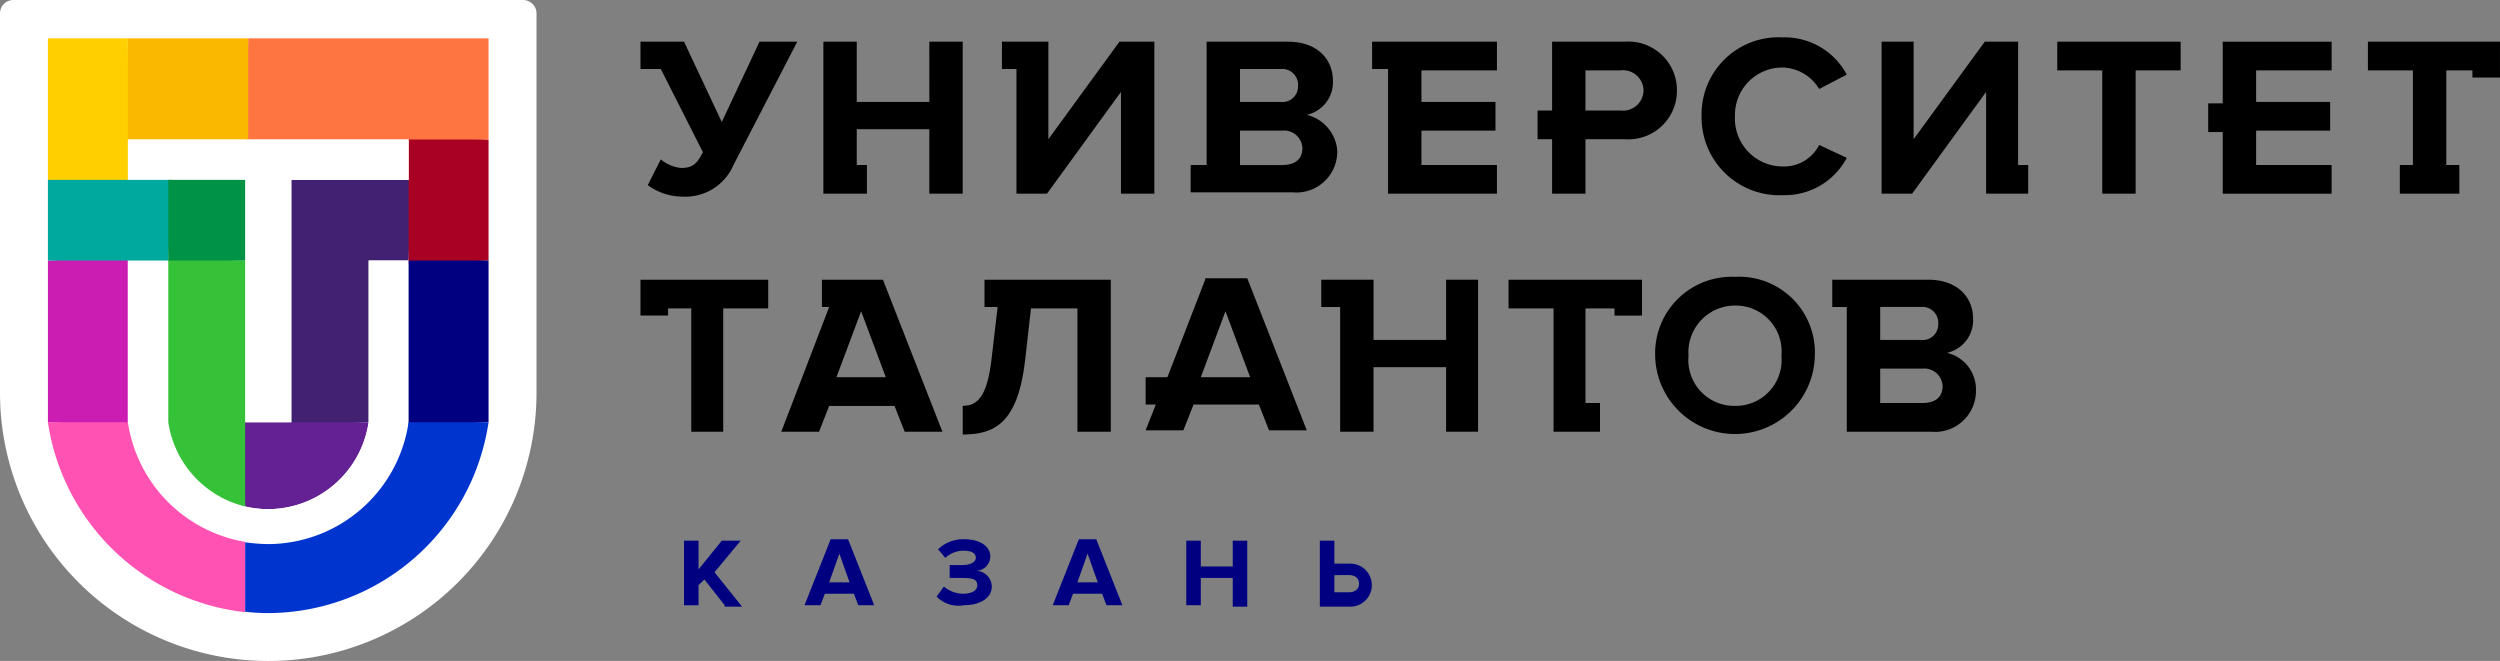 <?xml version="1.0" encoding="UTF-8"?> <svg xmlns="http://www.w3.org/2000/svg" width="164.806" height="43.572" viewBox="0 0 164.806 43.572"><rect x="0" y="0" width="164.806" height="43.572" fill="#808080" stroke="none"/> <g id="Group_25563" data-name="Group 25563" transform="translate(-3977.194 18652.465)"> <g id="Group_25561" data-name="Group 25561" transform="translate(0 -75)"> <g id="Group_5994" data-name="Group 5994" transform="translate(4022.287 -18541.916)"> <path id="Path_9595" data-name="Path 9595" d="M44.779,39.254l-1.34-1.7-.383.378v1.323H42.1V35h.957v1.891L44.588,35h1.244L44.11,37.08l1.818,2.269H44.779Z" transform="translate(-42.1 -34.905)" fill="navy"></path> <path id="Path_9596" data-name="Path 9596" d="M53.941,39.248l-.287-.756H51.74l-.287.756H50.4L52.122,34.9h1.148l1.722,4.348Zm-1.244-3.4-.67,1.891h1.34Z" transform="translate(-42.457 -34.9)" fill="navy"></path> <path id="Path_9597" data-name="Path 9597" d="M59.5,38.681l.478-.662a2.03,2.03,0,0,0,1.244.473c.574,0,.957-.189.957-.567s-.287-.473-.957-.473h-.861V36.6h.861c.478,0,.861-.189.861-.473,0-.378-.383-.473-.861-.473a1.777,1.777,0,0,0-1.148.473l-.478-.567a2.39,2.39,0,0,1,1.722-.662c1.053,0,1.722.473,1.722,1.134a.953.953,0,0,1-.957.945,1.053,1.053,0,0,1,1.053,1.04c0,.756-.766,1.229-1.818,1.229A2.016,2.016,0,0,1,59.5,38.681Z" transform="translate(-42.849 -34.9)" fill="navy"></path> <path id="Path_9598" data-name="Path 9598" d="M71.041,39.248l-.287-.756H68.84l-.287.756H67.5L69.222,34.9h1.148l1.722,4.348Zm-1.244-3.4-.67,1.891h1.34Z" transform="translate(-43.194 -34.9)" fill="navy"></path> <path id="Path_9599" data-name="Path 9599" d="M79.762,39.254v-1.8H77.657v1.8H76.7V35h.957v1.7h2.105V35h.957v4.348h-.957Z" transform="translate(-43.59 -34.905)" fill="navy"></path> <path id="Path_9600" data-name="Path 9600" d="M86.857,35v1.512H87.91a1.418,1.418,0,1,1,0,2.836H85.9V35Zm0,2.269V38.4h.957c.383,0,.67-.189.67-.567s-.287-.567-.67-.567Z" transform="translate(-43.986 -34.905)" fill="navy"></path> </g> <g id="Group_5995" data-name="Group 5995" transform="translate(4019.416 -18559.215)"> <path id="Path_9601" data-name="Path 9601" d="M114.263,16.6A5.046,5.046,0,0,0,109,21.8a5.264,5.264,0,0,0,10.526,0A4.993,4.993,0,0,0,114.263,16.6Zm0,8.507A3.023,3.023,0,0,1,111.2,21.8a3.077,3.077,0,0,1,3.062-3.308,3.023,3.023,0,0,1,3.062,3.308A3.023,3.023,0,0,1,114.263,25.107Z" transform="translate(-42.11 -16.6)"></path> <path id="Path_9602" data-name="Path 9602" d="M128.76,21.621a2.2,2.2,0,0,0,1.722-2.269c0-1.323-.957-2.552-2.967-2.552H121.2v1.8h.957V26.82h5.55a2.7,2.7,0,0,0,2.966-2.741A2.474,2.474,0,0,0,128.76,21.621Zm-4.4-3.025h2.679a1.049,1.049,0,0,1,1.148,1.134,1.027,1.027,0,0,1-1.148,1.04h-2.679Zm2.775,6.333h-2.775V22.661h2.775a1.213,1.213,0,0,1,1.34,1.134C128.473,24.551,127.994,24.929,127.133,24.929Z" transform="translate(-42.635 -16.611)"></path> <path id="Path_9603" data-name="Path 9603" d="M62.735,16.8v1.8H63.6L63.214,21.9c-.287,2.647-.957,3.214-1.914,3.214v1.891c2.105,0,3.636-.756,4.115-4.915l.383-3.4H68.86V26.82h2.2V16.8Z" transform="translate(-40.056 -16.611)"></path> <path id="Path_9604" data-name="Path 9604" d="M77.823,16.795l-2.488,6.428H73.9v1.8h.67l-.67,1.7h2.488l.67-1.7h4.306l.67,1.7h2.488L80.6,16.7H77.823Zm-.287,6.428,1.627-4.348,1.627,4.348Z" transform="translate(-40.599 -16.605)"></path> <path id="Path_9605" data-name="Path 9605" d="M51.479,16.8v1.8h.478L48.8,26.82h2.488l.67-1.7h4.306l.67,1.7h2.488L55.5,16.8H51.479Zm.957,6.428,1.627-4.348,1.627,4.348Z" transform="translate(-39.518 -16.611)"></path> <path id="Path_9606" data-name="Path 9606" d="M94.23,20.77H89.445V16.8H86v1.8h1.244V26.82h2.2V22.566H94.23V26.82h2.105V16.8H94.23Z" transform="translate(-41.12 -16.611)"></path> <path id="Path_9607" data-name="Path 9607" d="M39.1,16.8v2.363h1.818v-.473h1.531V26.82h2.105V18.691h2.967V16.8Z" transform="translate(-39.1 -16.611)"></path> <path id="Path_9608" data-name="Path 9608" d="M98.9,16.8v1.891h2.967V26.82h3.062V24.929h-.957V18.691h1.914v.473H107.7V16.8Z" transform="translate(-41.675 -16.611)"></path> </g> <g id="Group_5996" data-name="Group 5996" transform="translate(4019.416 -18575)"> <path id="Path_9609" data-name="Path 9609" d="M117.559,1.885A2.908,2.908,0,0,1,119.951,3.3l1.818-.945A4.623,4.623,0,0,0,117.559-.1,5.071,5.071,0,0,0,112.2,5.1a5.124,5.124,0,0,0,5.359,5.2,4.623,4.623,0,0,0,4.211-2.458l-1.818-.851a2.6,2.6,0,0,1-2.392,1.418A3.152,3.152,0,0,1,114.4,5.1,3.127,3.127,0,0,1,117.559,1.885Z" transform="translate(-42.248 0.1)"></path> <path id="Path_9610" data-name="Path 9610" d="M136.7,2.091h2.967V10.22h2.2V2.091h2.967V.2H136.7Z" transform="translate(-43.303 0.084)"></path> <path id="Path_9611" data-name="Path 9611" d="M84.656,5.021a2.2,2.2,0,0,0,1.722-2.269C86.378,1.429,85.421.2,83.411.2H78.053V8.329H77v1.8h6.7a2.7,2.7,0,0,0,2.967-2.741A2.642,2.642,0,0,0,84.656,5.021ZM80.254,2h2.679A1.049,1.049,0,0,1,84.081,3.13a1.027,1.027,0,0,1-1.148,1.04H80.254Zm2.775,6.333H80.254V6.061h2.775A1.213,1.213,0,0,1,84.368,7.2C84.368,7.951,83.89,8.329,83.029,8.329Z" transform="translate(-40.732 0.084)"></path> <path id="Path_9612" data-name="Path 9612" d="M106.642.2h-4.785V4.737H100.9V6.628h.957V10.22h2.2V6.628h2.584a3.2,3.2,0,0,0,3.445-3.214A3.2,3.2,0,0,0,106.642.2Zm-.287,4.537h-2.3V2.091h2.3a1.357,1.357,0,0,1,1.531,1.323A1.357,1.357,0,0,1,106.355,4.737Z" transform="translate(-41.761 0.084)"></path> <path id="Path_9613" data-name="Path 9613" d="M58.686,4.17H53.9V.2H51.7V10.22h2.871V8.329H53.9V5.966h4.785V10.22h2.2V.2h-2.2Z" transform="translate(-39.643 0.084)"></path> <path id="Path_9614" data-name="Path 9614" d="M44.459,5.494,41.971.2H39.1V2h1.34l2.775,5.483c-.383.756-.67,1.04-1.435,1.04a2.42,2.42,0,0,1-1.34-.567l-.861,1.7a3.886,3.886,0,0,0,2.3.756,3.44,3.44,0,0,0,3.349-2.08L49.435.2H46.947Z" transform="translate(-39.1 0.084)"></path> <path id="Path_9615" data-name="Path 9615" d="M158.1.2V2.091h2.966V8.329h-.861V10.22h3.923V8.329h-.861V2.091h1.722v.473h1.818V.2Z" transform="translate(-44.224 0.084)"></path> <path id="Path_9616" data-name="Path 9616" d="M67.062,6.628V.2H64V2h.957V10.22h2.01l4.88-6.711V10.22h2.2V.2h-2.3Z" transform="translate(-40.172 0.084)"></path> <path id="Path_9617" data-name="Path 9617" d="M133.6.2h-2.2l-4.689,6.428V.2H124.6V10.22h2.01l4.88-6.711V10.22h2.775V8.329h-.67Z" transform="translate(-42.782 0.084)"></path> <path id="Path_9618" data-name="Path 9618" d="M89.5.2V2h1.053V10.22H97.73V8.329H92.754V6.061h4.88V4.17h-4.88V2.091H97.73V.2Z" transform="translate(-41.27 0.084)"></path> <path id="Path_9619" data-name="Path 9619" d="M148.057,4.265H147.1V6.155h.957V10.22h7.177V8.329h-4.976V6.061h4.88V4.17h-4.88V2.091h4.976V.2h-7.177Z" transform="translate(-43.751 0.084)"></path> </g> </g> <g id="Group_25562" data-name="Group 25562" transform="translate(2855.194 -19039.465)"> <path id="Rectangle_1782" data-name="Rectangle 1782" d="M.884,0h33.6a.884.884,0,0,1,.884.884V25.891A17.682,17.682,0,0,1,17.682,43.573h0A17.682,17.682,0,0,1,0,25.891V.884A.884.884,0,0,1,.884,0Z" transform="translate(1122 387)" fill="#fff"></path> <g id="Group_2752" data-name="Group 2752" transform="translate(1125.158 389.526)"> <g id="Group_2753" data-name="Group 2753" transform="translate(0 0)"> <path id="Path_5544" data-name="Path 5544" d="M62.677,31.6H54.8V47.813l5.1-.236V36.916h2.635Z" transform="translate(-38.753 -22.268)" fill="#432172"></path> <path id="Path_5545" data-name="Path 5545" d="M81.2,21.7l5.271.266v7.974l-5.271.236Z" transform="translate(-57.422 -15.292)" fill="#a90123"></path> <path id="Path_5546" data-name="Path 5546" d="M44.746,0H60.588V6.674H44.6Z" transform="translate(-31.54)" fill="#ff7542"></path> <path id="Path_5547" data-name="Path 5547" d="M44.046,91.252a6.511,6.511,0,0,0,1.523.177A6.728,6.728,0,0,0,52.187,85.7H43.9Z" transform="translate(-31.045 -60.391)" fill="#632193"></path> <path id="Path_5548" data-name="Path 5548" d="M0,49.036,5.271,48.8V59.934L0,59.7Z" transform="translate(0 -34.388)" fill="#cc1db3"></path> <path id="Path_5549" data-name="Path 5549" d="M17.434,0H25.37V6.674H17.2Z" transform="translate(-12.163)" fill="#fbb800"></path> <path id="Path_5550" data-name="Path 5550" d="M18,22.6v2.658h7.731V41.235h3.045V25.258h7.731V22.6Z" transform="translate(-12.729 -15.926)" fill="#fff"></path> <path id="Path_5551" data-name="Path 5551" d="M33.871,49.6V60.261a6.687,6.687,0,0,1-13.236,0V49.6H18V60.261a9.351,9.351,0,0,0,18.507,0h0V49.6Z" transform="translate(-12.729 -34.952)" fill="#fff"></path> <path id="Path_5552" data-name="Path 5552" d="M0,0H5.271V9.568L0,9.332Z" fill="#ffcf00"></path> <path id="Path_5553" data-name="Path 5553" d="M7.936,36.916H0V31.6H8.17Z" transform="translate(0 -22.268)" fill="#00a99d"></path> <path id="Path_5554" data-name="Path 5554" d="M81.2,49.6h5.271V60.261L81.2,60.5Z" transform="translate(-57.422 -34.952)" fill="navy"></path> <path id="Path_5555" data-name="Path 5555" d="M27.1,49.1V59.909a6.732,6.732,0,0,0,5.066,5.552V49.248Z" transform="translate(-19.164 -34.6)" fill="#36c238"></path> <path id="Path_5556" data-name="Path 5556" d="M13,93.585A9.4,9.4,0,0,1,5.271,85.7H0A14.79,14.79,0,0,0,13,98.222Z" transform="translate(0 -60.391)" fill="#ff52b3"></path> <path id="Path_5557" data-name="Path 5557" d="M55.176,85.7h0a9.39,9.39,0,0,1-9.253,8.033,12.723,12.723,0,0,1-1.523-.118v4.577a13.166,13.166,0,0,0,1.523.089A14.735,14.735,0,0,0,60.447,85.7Z" transform="translate(-31.398 -60.391)" fill="#0034cf"></path> <rect id="Rectangle_1781" data-name="Rectangle 1781" width="5.066" height="5.316" transform="translate(7.936 9.332)" fill="#009245"></rect> </g> </g> </g> </g> </svg> 